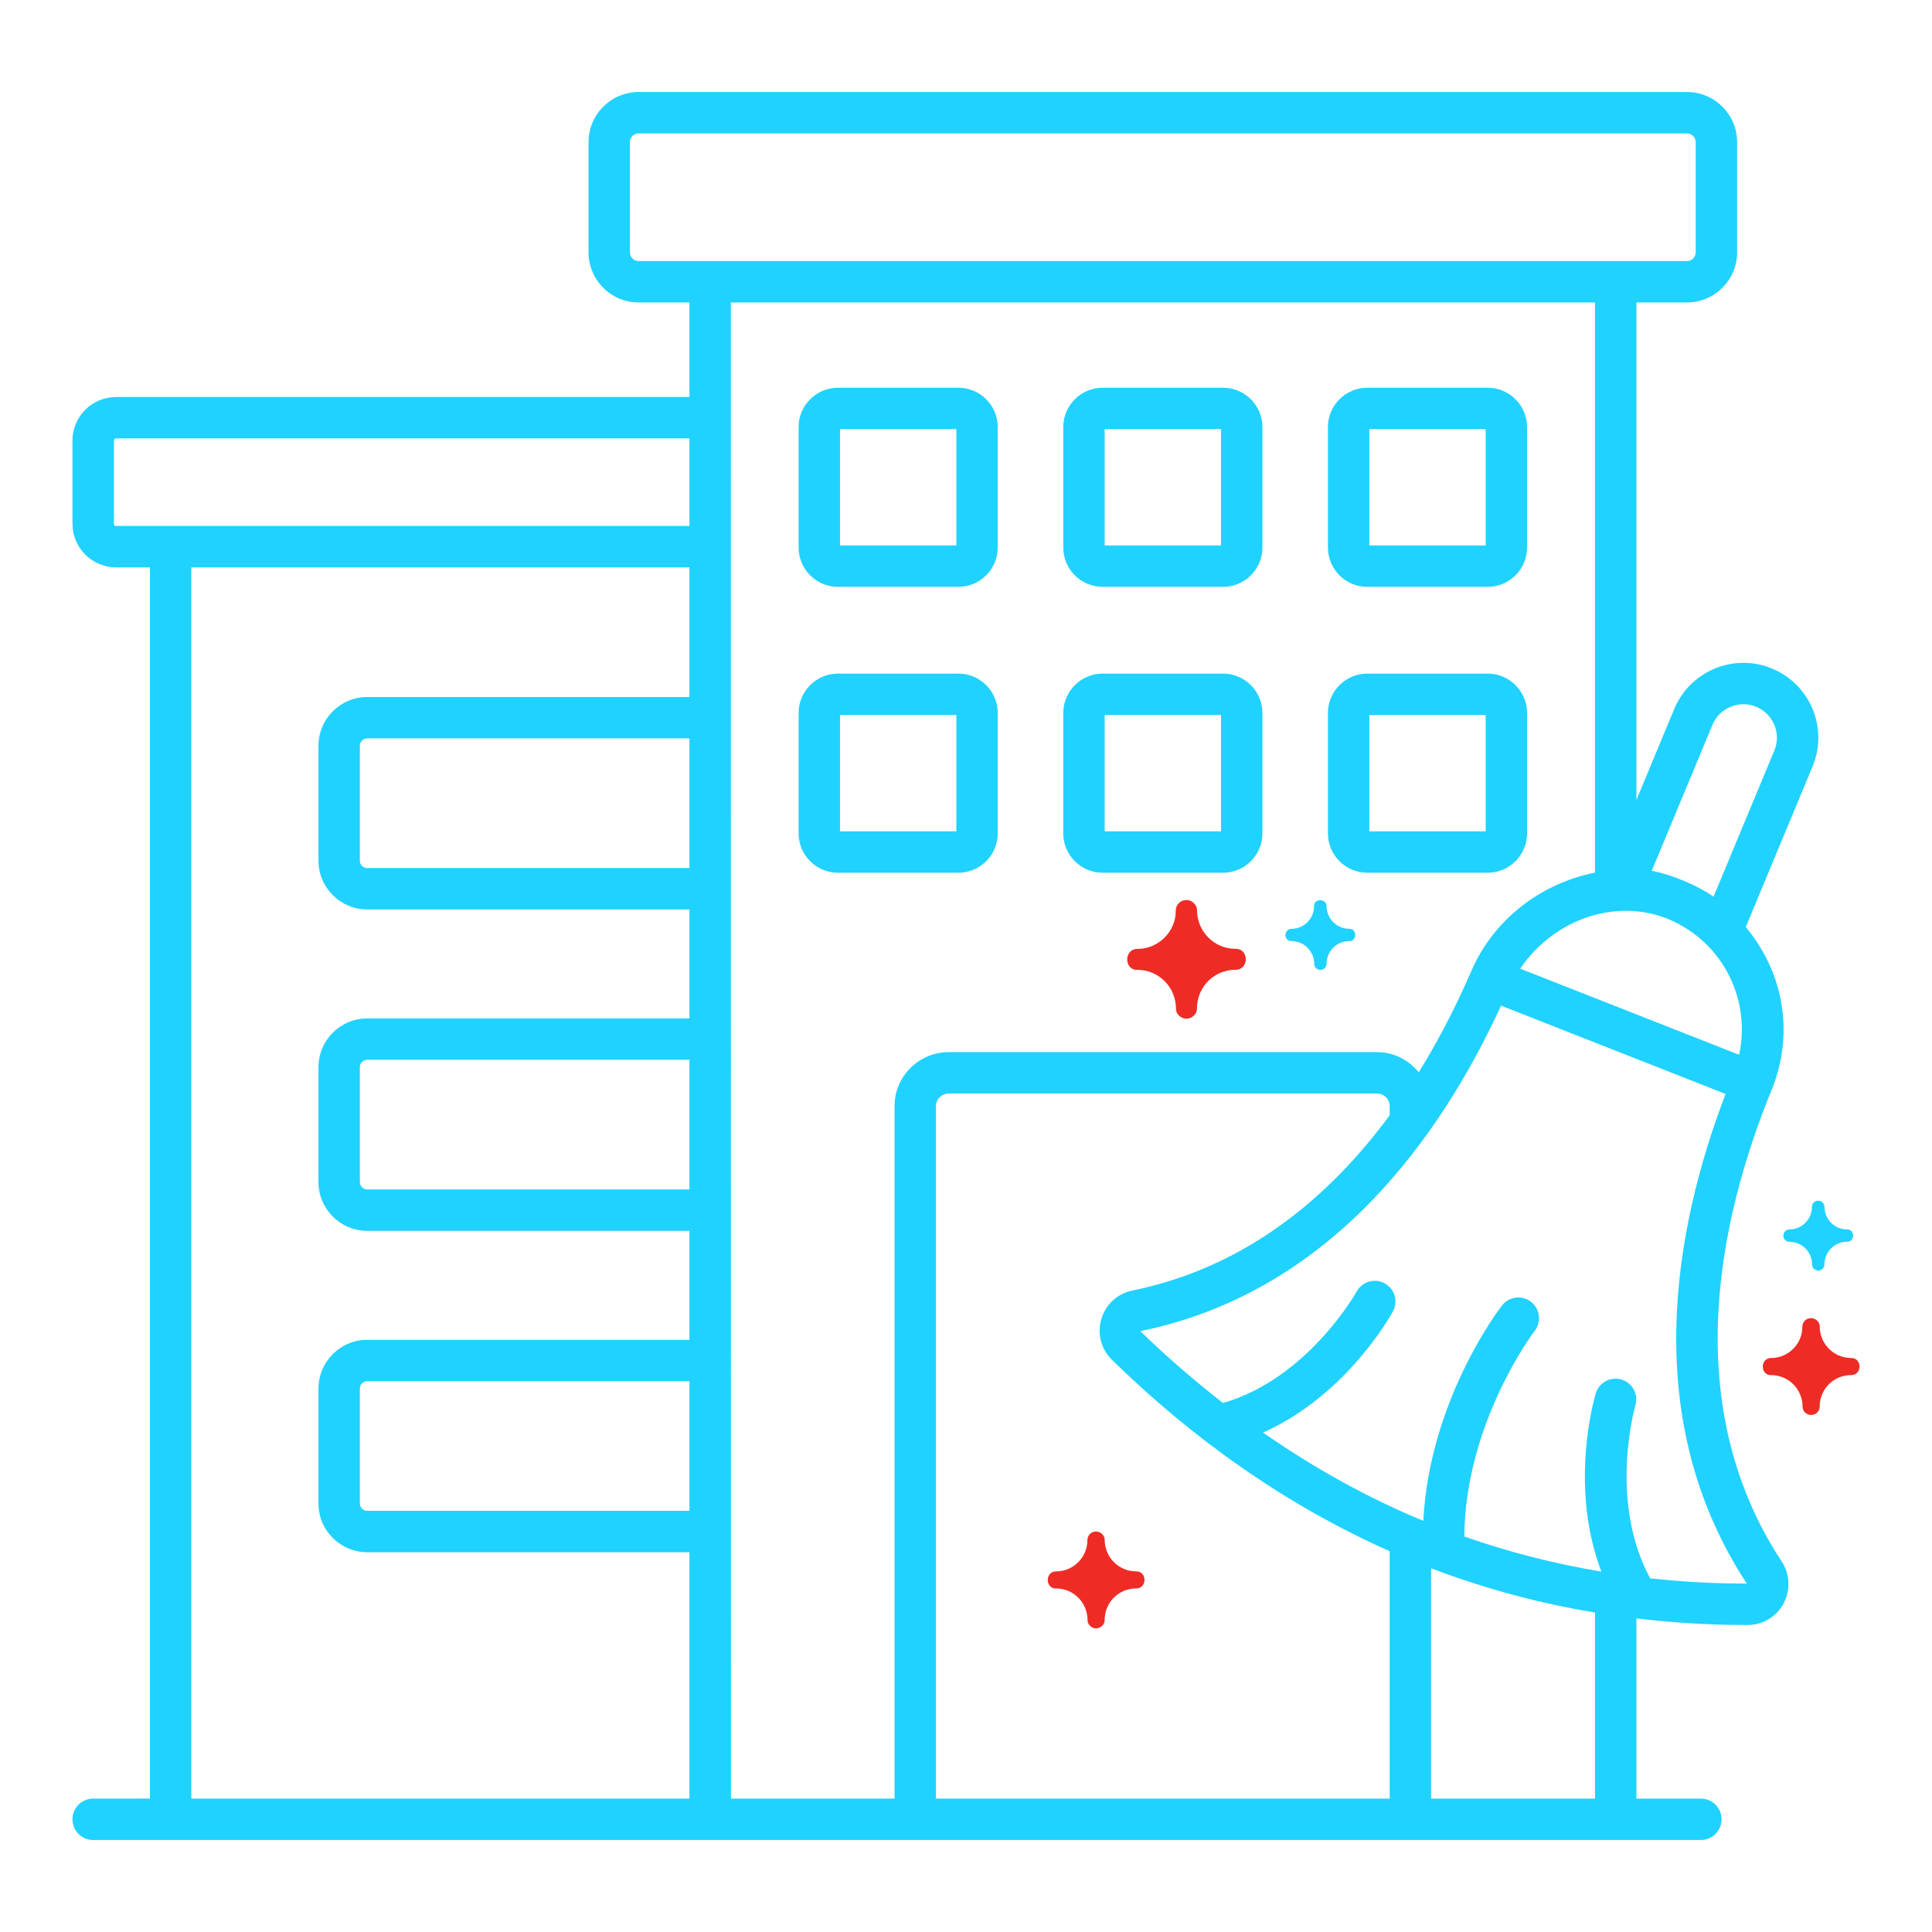 <svg width="172" height="172" viewBox="0 0 172 172" fill="none" xmlns="http://www.w3.org/2000/svg">
<path d="M8.293 160.125C7.276 160.125 6.45 160.95 6.45 161.968C6.45 162.985 7.276 163.81 8.293 163.81H8.362C11.3 163.81 12.187 163.81 12.092 163.81H151.424C152.441 163.81 153.267 162.985 153.267 161.968C153.267 160.95 152.441 160.125 151.424 160.125H145.684V144.084C148.851 144.458 152.073 144.667 155.358 144.667H155.621C156.94 144.662 158.152 143.932 158.783 142.76C159.419 141.573 159.356 140.141 158.623 139.023C149.421 125.024 153.051 108.468 157.717 97.047C159.638 92.344 159.024 86.875 155.422 82.528L161.365 68.24C162.783 64.847 161.176 60.942 157.776 59.524C154.387 58.111 150.468 59.718 149.055 63.114L145.684 71.218V26.928H150.19C152.65 26.928 154.65 24.928 154.65 22.466V12.652C154.65 10.192 152.65 8.192 150.19 8.192H56.856C54.396 8.192 52.396 10.192 52.396 12.652V22.466C52.396 24.928 54.396 26.928 56.856 26.928H61.379V35.344H10.332C8.192 35.344 6.452 37.083 6.452 39.223V46.632C6.452 48.772 8.192 50.511 10.332 50.511H13.35V160.122L8.293 160.125ZM79.638 98.48V160.125H65.073C65.073 159.84 65.065 26.663 65.065 26.93H141.998V77.685C137.163 78.656 132.976 81.845 130.99 86.44C129.59 89.676 128.02 92.696 126.307 95.46C125.422 94.374 124.093 93.666 122.587 93.666H84.477C81.808 93.664 79.638 95.824 79.638 98.48ZM123.717 160.125H83.324V98.48C83.324 97.856 83.843 97.35 84.479 97.35H122.589C123.213 97.35 123.72 97.856 123.72 98.48V99.288C118.429 106.47 111.019 112.812 100.794 114.896C99.485 115.161 98.433 116.132 98.05 117.424C97.669 118.719 98.02 120.105 98.976 121.044C106.063 127.988 114.385 133.961 123.72 138.099V160.125H123.717ZM141.998 160.125H127.403V139.617C132.106 141.411 136.976 142.728 141.998 143.561V160.125ZM155.51 140.979C155.459 140.979 155.409 140.979 155.358 140.979C152.493 140.979 149.682 140.814 146.91 140.514C143.161 133.6 145.569 125.194 145.596 125.108C145.883 124.135 145.333 123.108 144.357 122.815C143.382 122.525 142.359 123.076 142.065 124.049C141.949 124.425 139.654 132.288 142.568 139.915C138.386 139.217 134.315 138.182 130.364 136.789C130.44 126.644 136.566 118.565 136.629 118.481C137.251 117.678 137.104 116.52 136.3 115.896C135.497 115.274 134.339 115.419 133.718 116.223C133.433 116.587 127.275 124.658 126.71 135.396C121.756 133.342 117.002 130.71 112.446 127.536C119.879 124.221 123.825 117.093 124.012 116.746C124.496 115.854 124.167 114.739 123.272 114.25C122.383 113.768 121.26 114.093 120.773 114.987C120.729 115.066 116.451 122.71 108.883 124.906C106.365 122.943 103.905 120.825 101.522 118.508C118.525 115.041 128.305 101.141 133.634 89.528L153.621 97.391C148.989 109.53 145.932 126.381 155.51 140.979ZM152.458 64.527C153.09 63.014 154.847 62.291 156.358 62.925C157.847 63.547 158.609 65.274 157.962 66.822L152.554 79.823C151.183 78.884 149.043 77.909 147.048 77.53L152.458 64.527ZM148.692 81.897C153.466 83.99 155.884 89.069 154.827 93.902L135.339 86.238C138.453 81.656 144.143 79.911 148.692 81.897ZM56.856 23.242C56.428 23.242 56.082 22.893 56.082 22.466V12.652C56.082 12.224 56.431 11.878 56.856 11.878H150.19C150.618 11.878 150.964 12.227 150.964 12.652V22.466C150.964 22.896 150.615 23.242 150.19 23.242C149.399 23.242 127.486 23.242 56.856 23.242ZM61.379 134.504H32.697C32.334 134.504 32.036 134.209 32.036 133.843V123.626C32.036 123.263 32.331 122.963 32.697 122.963H61.379V134.504ZM61.379 105.891H32.697C32.334 105.891 32.036 105.596 32.036 105.23V95.013C32.036 94.649 32.331 94.349 32.697 94.349H61.379V105.891ZM61.379 77.282H32.697C32.334 77.282 32.036 76.985 32.036 76.619V66.402C32.036 66.038 32.331 65.738 32.697 65.738H61.379V77.282ZM61.379 62.053H32.697C30.299 62.053 28.351 64.004 28.351 66.402V76.619C28.351 79.017 30.299 80.968 32.697 80.968H61.379V90.666H32.697C30.299 90.666 28.351 92.617 28.351 95.015V105.232C28.351 107.63 30.299 109.579 32.697 109.579H61.379V119.28H32.697C30.299 119.28 28.351 121.231 28.351 123.629V133.846C28.351 136.244 30.299 138.192 32.697 138.192H61.379V160.127H17.033V50.511H61.379V62.053ZM10.332 46.826C10.224 46.826 10.138 46.74 10.138 46.632V39.223C10.138 39.115 10.224 39.029 10.332 39.029H61.379V46.826H15.19H10.332Z" fill="#20D2FF"/>
<path d="M74.601 52.246H85.322C87.253 52.246 88.826 50.674 88.826 48.742V38.022C88.826 36.09 87.253 34.518 85.322 34.518H74.601C72.67 34.518 71.097 36.09 71.097 38.022V48.742C71.097 50.676 72.67 52.246 74.601 52.246ZM74.783 38.204H85.14V48.56H74.783V38.204Z" fill="#20D2FF"/>
<path d="M98.165 52.246H108.883C110.817 52.246 112.39 50.674 112.39 48.742V38.022C112.39 36.09 110.817 34.518 108.883 34.518H98.165C96.231 34.518 94.659 36.09 94.659 38.022V48.742C94.659 50.676 96.231 52.246 98.165 52.246ZM98.345 38.204H108.704V48.56H98.345V38.204Z" fill="#20D2FF"/>
<path d="M121.724 52.246H132.445C134.376 52.246 135.949 50.674 135.949 48.742V38.022C135.949 36.09 134.376 34.518 132.445 34.518H121.724C119.793 34.518 118.221 36.09 118.221 38.022V48.742C118.223 50.676 119.793 52.246 121.724 52.246ZM121.909 38.204H132.266V48.56H121.909V38.204Z" fill="#20D2FF"/>
<path d="M88.826 74.194V63.473C88.826 61.542 87.253 59.969 85.322 59.969H74.601C72.67 59.969 71.097 61.542 71.097 63.473V74.194C71.097 76.125 72.67 77.697 74.601 77.697H85.322C87.253 77.697 88.826 76.125 88.826 74.194ZM85.14 74.012H74.783V63.655H85.14V74.012Z" fill="#20D2FF"/>
<path d="M98.165 77.697H108.883C110.817 77.697 112.39 76.125 112.39 74.194V63.473C112.39 61.542 110.817 59.969 108.883 59.969H98.165C96.231 59.969 94.659 61.542 94.659 63.473V74.194C94.659 76.125 96.231 77.697 98.165 77.697ZM98.345 63.655H108.704V74.012H98.345V63.655Z" fill="#20D2FF"/>
<path d="M121.724 77.697H132.445C134.376 77.697 135.949 76.125 135.949 74.194V63.473C135.949 61.542 134.376 59.969 132.445 59.969H121.724C119.793 59.969 118.221 61.542 118.221 63.473V74.194C118.223 76.125 119.793 77.697 121.724 77.697ZM121.909 63.655H132.266V74.012H121.909V63.655Z" fill="#20D2FF"/>
<path d="M159.324 110.562C159.324 110.562 159.324 110.562 159.331 110.554C159.854 110.562 160.353 110.766 160.727 111.139C160.727 111.139 160.727 111.139 160.734 111.146C161.107 111.52 161.319 112.029 161.326 112.567C161.311 113.024 161.901 113.316 162.27 112.948C162.37 112.847 162.434 112.707 162.425 112.557C162.432 112.019 162.636 111.52 163.017 111.137C163.39 110.763 163.899 110.552 164.427 110.552C164.427 110.552 164.434 110.544 164.442 110.552C165.162 110.552 165.157 109.434 164.434 109.453C164.427 109.446 164.427 109.446 164.42 109.453C163.896 109.446 163.398 109.242 163.024 108.869C163.024 108.869 163.024 108.869 163.017 108.861C162.643 108.488 162.432 107.979 162.425 107.441C162.439 107.166 162.174 106.878 161.847 106.896C161.55 106.896 161.309 107.154 161.309 107.448C161.326 108.522 160.417 109.453 159.321 109.453C159.321 109.453 159.321 109.453 159.306 109.453C159.009 109.453 158.761 109.704 158.768 110.006C158.754 110.304 159.019 110.567 159.314 110.552C159.316 110.554 159.316 110.554 159.324 110.562Z" fill="#20D2FF"/>
<path d="M157.682 120.899C156.67 120.899 156.707 122.474 157.692 122.422C157.692 122.422 157.692 122.422 157.702 122.432C157.702 122.432 157.702 122.432 157.712 122.422C159.245 122.444 160.456 123.671 160.478 125.211C160.456 125.845 161.277 126.251 161.786 125.742C161.926 125.602 162.012 125.408 162.002 125.201C162.024 123.597 163.304 122.422 164.781 122.422C164.781 122.422 164.791 122.412 164.803 122.422C165.801 122.422 165.796 120.872 164.793 120.899C164.783 120.889 164.783 120.889 164.771 120.899C163.238 120.877 162.026 119.651 162.004 118.11C162.024 117.727 161.655 117.329 161.203 117.353C160.793 117.353 160.456 117.709 160.456 118.12C160.478 119.584 159.243 120.899 157.699 120.899C157.699 120.899 157.702 120.899 157.682 120.899Z" fill="#EE2C25"/>
<path d="M114.992 83.784C114.992 83.784 114.992 83.784 114.999 83.791C114.999 83.791 114.999 83.791 115.007 83.784C115.53 83.791 116.029 83.995 116.402 84.368C116.402 84.368 116.402 84.368 116.41 84.376C116.783 84.749 116.994 85.258 117.002 85.796C116.994 86.022 117.134 86.209 117.336 86.302C117.709 86.455 118.12 86.162 118.1 85.789C118.117 84.634 119.039 83.786 120.103 83.786C120.103 83.786 120.11 83.779 120.117 83.786C120.835 83.786 120.832 82.668 120.11 82.688C120.103 82.68 120.103 82.68 120.095 82.688C119.572 82.68 119.073 82.477 118.7 82.103C118.7 82.103 118.7 82.103 118.692 82.096C118.319 81.722 118.107 81.213 118.1 80.678C118.135 80.022 116.985 79.904 116.985 80.685C116.999 81.742 116.11 82.69 114.997 82.69C114.997 82.69 114.997 82.69 114.982 82.69C114.498 82.69 114.262 83.297 114.601 83.634C114.702 83.73 114.842 83.791 114.992 83.784Z" fill="#20D2FF"/>
<path d="M109.984 84.472C109.972 84.459 109.972 84.459 109.957 84.472C109.07 84.459 108.222 84.113 107.586 83.479C107.586 83.479 107.586 83.479 107.574 83.467C106.937 82.83 106.581 81.97 106.566 81.056C106.591 80.587 106.139 80.1 105.586 80.13C105.082 80.13 104.672 80.567 104.672 81.071C104.699 82.894 103.156 84.477 101.293 84.477C101.293 84.477 101.293 84.477 101.266 84.477C100.025 84.477 100.07 86.408 101.279 86.344C101.279 86.344 101.279 86.344 101.291 86.356C101.291 86.356 101.291 86.356 101.303 86.344C102.19 86.356 103.038 86.703 103.674 87.337C103.674 87.337 103.674 87.337 103.687 87.349C104.323 87.985 104.679 88.845 104.694 89.76C104.667 90.536 105.672 91.032 106.296 90.408C106.468 90.236 106.574 89.998 106.561 89.745C106.591 87.781 108.154 86.342 109.967 86.339C109.967 86.339 109.979 86.327 109.994 86.339C111.218 86.339 111.213 84.44 109.984 84.472Z" fill="#EE2C25"/>
<path d="M97.549 136.349C97.138 136.349 96.804 136.706 96.804 137.116C96.826 138.605 95.568 139.895 94.047 139.895C94.047 139.895 94.047 139.895 94.025 139.895C93.013 139.895 93.047 141.47 94.035 141.418C94.035 141.418 94.035 141.418 94.045 141.428C94.045 141.428 94.045 141.428 94.055 141.418C95.588 141.441 96.799 142.667 96.821 144.207C96.811 144.522 97.005 144.78 97.286 144.91C97.804 145.121 98.372 144.716 98.345 144.197C98.367 142.593 99.647 141.421 101.124 141.418C101.124 141.418 101.134 141.409 101.146 141.418C102.143 141.418 102.139 139.868 101.136 139.895C101.126 139.885 101.126 139.885 101.114 139.895C99.581 139.873 98.369 138.647 98.347 137.106C98.369 136.723 98.001 136.325 97.549 136.349Z" fill="#EE2C25"/>
</svg>
